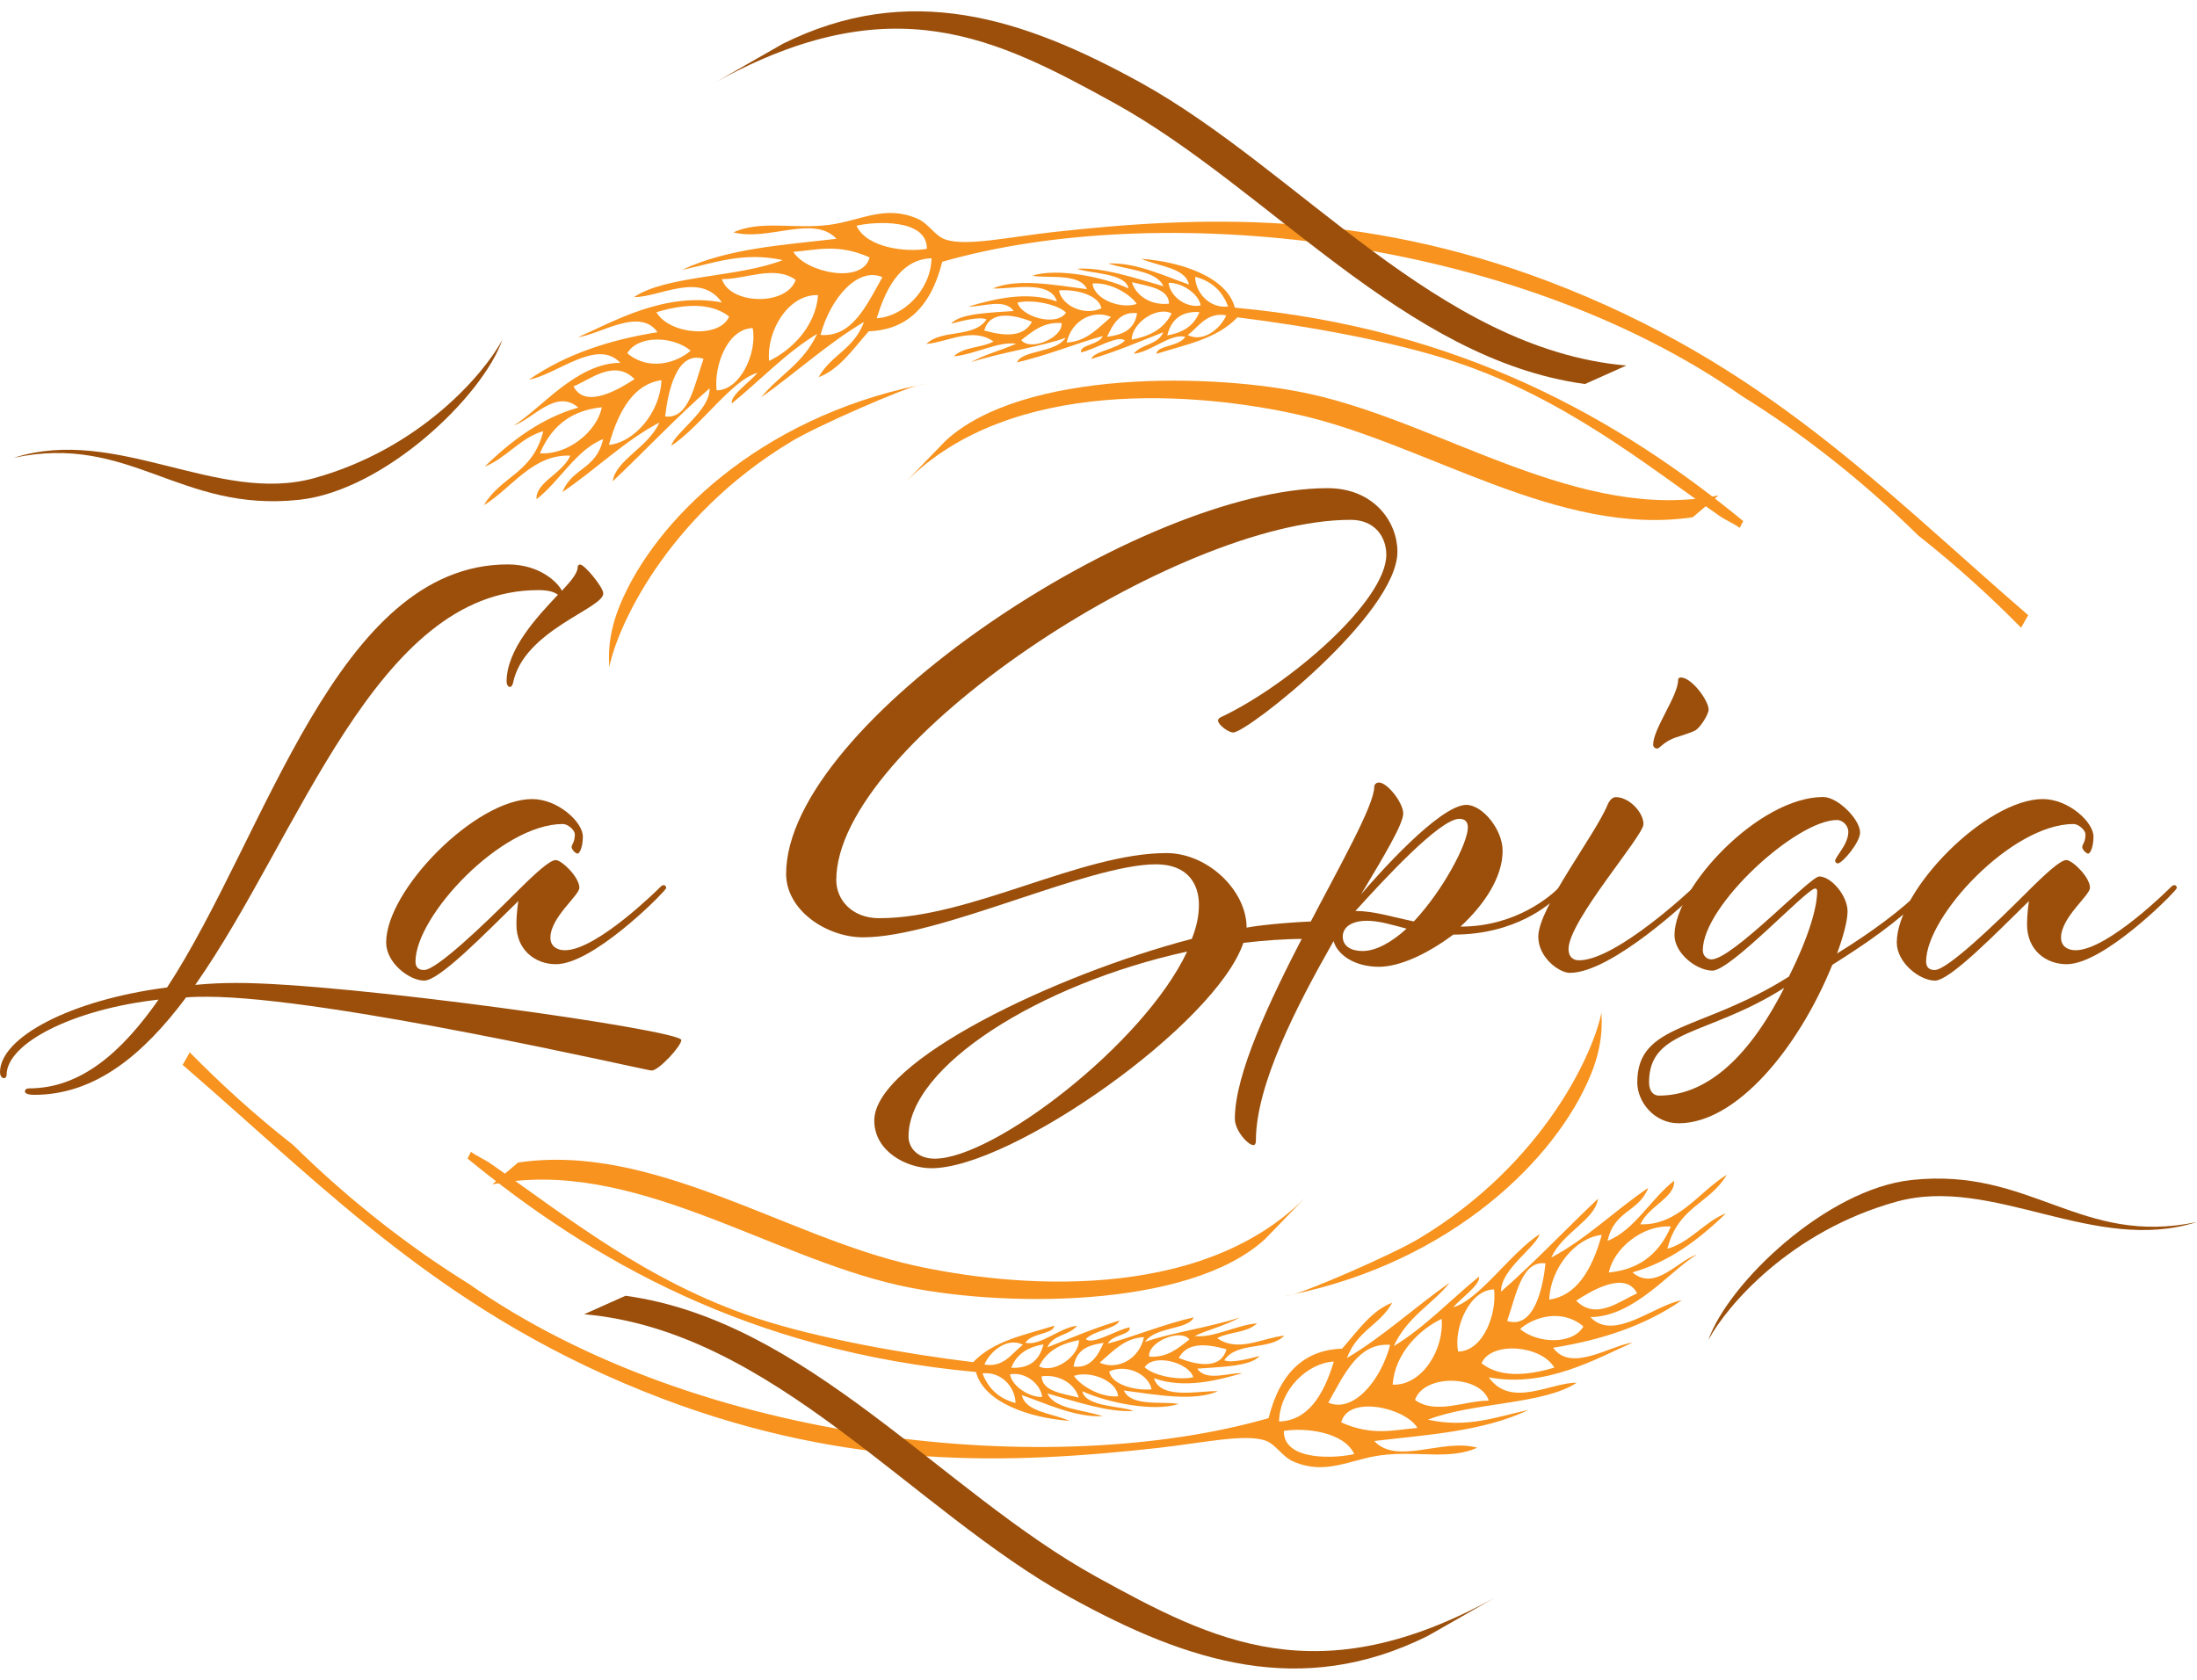 <svg version="1.1" id="Livello_1" xmlns="http://www.w3.org/2000/svg" xmlns:xlink="http://www.w3.org/1999/xlink" x="0px" y="0px"
	 width="170" height="130" viewBox="0 0 170 130" style="enable-background:new 0 0 170 130;" xml:space="preserve">
<style type="text/css">
	.st0{fill:#F7931E;}
	.st1{fill:#9B4F0B;}
</style>
<path class="st0" d="M36.44,89.14c-0.09,0.18-0.18,0.36-0.26,0.52c9.54,7.84,21.83,14.92,39.34,16.52c0.61,2.36,4.16,3.56,7.24,3.78
	c-1.35-0.59-3.42-0.69-3.69-1.99c1.82,0.62,4.08,1.73,6.25,1.63c-1.54-0.51-3.76-0.56-4.27-1.76c2.12,0.6,4.7,1.49,6.66,1.35
	c-0.83-0.37-3.74-0.3-3.96-1.52c1.98,0.91,5.59,1.61,7.45,0.98c-1.24-0.22-3.68,0.23-4.24-1.04c2.65,0.35,5.4,0.86,7.28,0.06
	c-1.3-0.08-4.44,0.71-4.95-1.01c2.36,0.85,4.92,0.16,6.84-0.39c-1-0.06-2.8,0.68-3.49-0.35c1.64-0.13,4.14-0.15,4.82-0.98
	c-0.75,0.2-2.18,0.58-2.73,0.33c0.99-1.47,3.46-0.73,4.65-1.9c-1.67,0.15-3.56,1.34-5.2,0.19c0.95-0.51,2.3-0.39,3.09-1.15
	c-1.63,0.15-3.46,1.18-4.83,0.98c1.14-0.52,2.42-0.82,3.49-1.43c-2.26,0.75-5.5,1.22-7.33,1.89c0.79-1.19,3.33-0.93,3.77-1.9
	c-2.24,0.5-4.87,1.57-6.64,2.03c0.28-0.69,1.82-0.66,1.68-1.26c-1.02,0.2-2.89,1.41-3.39,0.91c0.64-0.67,2.41-0.82,2.6-1.43
	c-1.93,0.57-3.74,1.35-5.58,2.07c0.46-1.02,1.68-0.89,2.3-1.67c-1.41,0.17-2.8,1.58-4,1.32c0.44-0.76,2.21-0.67,2.23-1.32
	c-2.24,0.71-4.67,1.14-6.27,2.82c-5.33-0.65-12.04-1.85-16.74-3.4C50.04,99.2,43.82,94.12,37.89,90
	C37.51,89.74,36.92,89.49,36.44,89.14z M79.15,104.07c-0.88,0.68-1.48,1.79-2.98,1.53C76.66,104.49,78,103.48,79.15,104.07z
	 M78.25,105.85c0.46-1.16,1.39-1.61,2.49-1.81C80.41,105.39,79.53,105.92,78.25,105.85z M83.49,103.71c0.01,1.25-1.9,2.62-3.09,2.04
	C81.03,104.47,82.18,103.97,83.49,103.71z M85.4,103.92c-0.48,1.06-1.05,1.99-2.33,1.84C83.31,104.34,84.33,104.09,85.4,103.92z
	 M91.21,105.1c0.61-1.17,1.99-1.16,3.69-0.68C94.47,106,92.65,105.66,91.21,105.1z M88.92,104.99c-0.13-1.12,2.4-2.21,3.12-1.33
	C91.15,104.35,90.31,105.09,88.92,104.99z M88.57,105.81c0.7-1.09,3.43-0.37,3.76,0.77C91.36,106.84,89.32,106.52,88.57,105.81z
	 M85.09,105.46c1.01-0.86,1.89-1.9,3.43-1.98C88.16,105.18,86.48,106.08,85.09,105.46z M85.83,106.14c1.27-0.6,3.02,0.15,3.28,1.38
	C87.9,107.64,86.01,107.18,85.83,106.14z M83.1,106.48c1.25-0.43,3.31,0.36,3.42,1.58C85.25,108.18,83.66,107.31,83.1,106.48z
	 M83.47,108.16c-1.3-0.32-2.84-0.49-2.87-1.65C82.01,106.33,83.19,107.14,83.47,108.16z M78.15,106.36
	c1.21-0.22,2.38,0.76,2.49,1.75C79.69,108.16,78.32,107.31,78.15,106.36z M78.58,108.58c-1.43-0.38-2.14-1.24-2.56-2.29
	C77.46,106.11,78.56,107.34,78.58,108.58z"/>
<path class="st0" d="M66.92,109.93c-0.39-0.04-0.77-0.08-1.17-0.13c0.53,0.15,1.04,0.27,1.5,0.35
	C67.14,110.08,67.03,110.01,66.92,109.93z M106.33,111.52c4.15-0.49,8.41-0.73,11.96-2.41c-2.46,0.53-4.73,1.44-7.8,0.76
	c3.48-1.36,8.96-1.16,11.51-2.86c-1.98-0.03-5.1,2.01-6.8-0.42c4.45,0.86,8.47-1.53,11.14-2.69c-1.77,0.24-4.77,2.35-6.16,0.4
	c3.65-0.58,7.04-1.66,9.95-3.67c-2.13,0.37-5.26,3.23-7.07,1.3c3.41-0.02,6.2-3.63,8.24-4.84c-1.5,0.49-3.25,2.87-4.98,1.38
	c2.78-0.79,5.1-2.49,7.23-4.57c-1.65,0.64-2.79,2.27-4.53,2.74c0.83-3.3,3.26-3.45,4.6-5.73c-2.19,1.35-3.76,3.94-6.69,3.84
	c0.6-1.39,2.72-2.09,2.61-3.37c-1.8,1.39-3.06,3.83-5.15,4.65c0.53-2.39,2.38-2.18,3.15-4.1c-2.54,1.71-4.81,3.97-7.5,5.39
	c0.86-1.93,3.38-2.9,3.61-4.55c-2.51,2.37-4.93,4.95-7.5,7.19c-0.05-1.72,2.71-3.44,2.98-4.45c-2.27,1.49-4.69,5.1-6.68,5.66
	c0.57-0.69,2.13-1.75,1.99-2.37c-2.2,1.79-4.22,3.95-6.6,5.38c1.09-2.33,2.94-3.18,4.34-4.92c-2.69,1.89-5.16,4.18-7.96,5.84
	c0.81-2.15,2.52-2.52,3.51-4.28c-1.59,0.58-2.68,2.19-3.88,3.55c-2.75,0.1-4.76,1.67-5.69,5.38c-16.56,4.77-43.95,2.17-61.91-10.41
	c-4.52-2.81-9.08-6.32-13.52-10.68c-0.03-0.03-0.06-0.06-0.1-0.09c-2.97-2.32-5.66-4.8-7.95-7.13c-0.18,0.34-0.36,0.65-0.55,0.97
	c11.29,9.75,20.42,19.49,37.14,25.84c14.52,5.5,26.88,5.08,38.29,3.81c3.5-0.39,6.72-1.12,8.34-0.58c0.83,0.29,1.3,1.25,2.18,1.63
	c2.53,1.09,4.36-0.17,6.8-0.49c2.75-0.36,5.27,0.39,7.43-0.58C111.61,111.29,108.12,113.42,106.33,111.52z M109.68,110.51
	c-1.82,0.14-3.45,0.66-5.9-0.43C104.31,107.93,108.76,108.94,109.68,110.51z M115.2,108.4c-1.8-0.03-4.09,1.12-5.71-0.06
	C110.19,106.29,114.59,106.42,115.2,108.4z M120.27,105.84c-1.48,0.44-4,0.98-5.63-0.34C115.38,103.78,119.25,104.09,120.27,105.84z
	 M122.52,102.65c-0.8,1.43-3.55,1.35-4.9,0.2C118.75,101.87,120.91,101.28,122.52,102.65z M126.68,100.1
	c-1.26,0.51-3.15,2.15-4.72,0.56C123.06,99.94,125.77,98.28,126.68,100.1z M129.29,94.92c-1.01,2.36-2.71,3.35-4.8,3.56
	C124.87,96.6,127.13,94.77,129.29,94.92z M123.94,95.57c-0.78,2.81-2.01,4.72-4.06,5.01C119.96,98.11,121.96,95.76,123.94,95.57z
	 M119.59,97.77c-0.19,1.8-0.85,5.13-2.97,4.46C117.33,100.2,117.74,97.54,119.59,97.77z M115.61,99.79
	c0.22,1.91-0.84,4.77-2.78,4.81C112.45,102.76,113.74,99.79,115.61,99.79z M111.55,102.07c0.21,2.32-1.49,5.18-3.79,5.09
	C107.93,104.73,109.84,102.88,111.55,102.07z M98.97,110.01c0.06-2.5,2.22-4.53,4.24-4.64C102.39,108.09,101.14,109.95,98.97,110.01
	z M102.78,108.55c1.24-2.2,2.34-4.67,4.79-4.47C106.8,106.96,104.66,109.37,102.78,108.55z M99.34,110.74
	c1.6-0.27,4.64,0.05,5.45,1.79C103.45,112.85,99.31,113.13,99.34,110.74z"/>
<path class="st1" d="M115.64,123.66c-13.65,7.52-21.69,3.39-30.82-1.64c-11.92-6.58-22.43-19.83-36.42-21.74
	c-1.91,0.85-3.2,1.43-3.2,1.43c14.59,1.28,25.35,15.14,37.61,21.91c9.13,5.04,17.9,7.84,27.66,2.99"/>
<path class="st0" d="M100.98,92.7c-8.2,8.23-22.75,6.91-30.32,5.22c-9.9-2.22-20.18-9.5-30.57-7.95c-1.2,1-1.99,1.69-1.99,1.69
	c10.7-2.13,21.28,5.54,31.46,7.81c7.57,1.7,22.37,1.91,28.34-3.59"/>
<path class="st1" d="M132.19,103.7c1.55-4.41,9.14-11.67,15.72-12.38c9.27-1,13.08,5.16,22.09,3.25
	c-7.95,2.54-15.79-3.64-23.26-1.57C138.56,95.27,133.63,101.03,132.19,103.7"/>
<g>
	<path class="st0" d="M123.1,83.15c1.2-2.93,0.72-4.79,0.84-4.91c-0.52,2.98-4.34,11.74-14.15,17.62c-2.03,1.22-8.64,4.09-9.83,4.33
		C112.32,97.62,120.41,89.74,123.1,83.15z"/>
	<path class="st0" d="M99.96,100.2c-0.19,0.02-0.38,0.06-0.57,0.08C99.57,100.27,99.77,100.24,99.96,100.2z"/>
</g>
<path class="st0" d="M134.62,40.85c0.09-0.18,0.17-0.35,0.27-0.52c-9.54-7.84-21.83-14.92-39.34-16.52
	c-0.6-2.36-4.15-3.56-7.24-3.78c1.35,0.59,3.42,0.69,3.69,1.99c-1.82-0.62-4.08-1.73-6.25-1.63c1.54,0.51,3.76,0.56,4.27,1.76
	c-2.12-0.6-4.69-1.49-6.66-1.35c0.83,0.37,3.74,0.29,3.96,1.52c-1.97-0.91-5.58-1.6-7.45-0.98c1.24,0.22,3.68-0.23,4.24,1.04
	c-2.65-0.35-5.4-0.85-7.28-0.06c1.3,0.09,4.44-0.72,4.95,1.01c-2.36-0.85-4.92-0.16-6.84,0.39c1,0.06,2.81-0.68,3.49,0.35
	c-1.64,0.13-4.14,0.15-4.83,0.98c0.76-0.2,2.18-0.58,2.74-0.33c-0.99,1.47-3.46,0.73-4.66,1.9c1.67-0.15,3.56-1.34,5.2-0.19
	c-0.95,0.51-2.3,0.39-3.08,1.15c1.62-0.15,3.46-1.18,4.83-0.98c-1.14,0.51-2.41,0.82-3.49,1.43c2.27-0.75,5.5-1.22,7.32-1.89
	c-0.79,1.19-3.33,0.93-3.77,1.9c2.24-0.49,4.87-1.57,6.64-2.03c-0.28,0.69-1.82,0.66-1.68,1.26c1.02-0.2,2.89-1.4,3.39-0.91
	c-0.64,0.67-2.41,0.82-2.6,1.42c1.93-0.57,3.74-1.35,5.58-2.07c-0.46,1.02-1.68,0.88-2.3,1.67c1.41-0.17,2.8-1.58,4-1.32
	c-0.44,0.76-2.21,0.67-2.23,1.32c2.24-0.71,4.66-1.14,6.26-2.82c5.33,0.65,12.05,1.85,16.74,3.41c8.53,2.82,14.74,7.9,20.67,12.03
	C133.55,40.26,134.14,40.51,134.62,40.85z M91.91,25.93c0.88-0.68,1.49-1.79,2.98-1.53C94.4,25.51,93.05,26.52,91.91,25.93z
	 M92.81,24.15c-0.46,1.16-1.39,1.61-2.49,1.81C90.65,24.61,91.53,24.08,92.81,24.15z M87.57,26.29c-0.01-1.25,1.9-2.62,3.09-2.04
	C90.03,25.53,88.88,26.03,87.57,26.29z M85.66,26.07c0.48-1.05,1.05-1.99,2.33-1.83C87.75,25.65,86.73,25.91,85.66,26.07z
	 M79.85,24.9c-0.61,1.16-1.99,1.16-3.69,0.68C76.59,24,78.41,24.33,79.85,24.9z M82.14,25c0.13,1.12-2.4,2.22-3.12,1.32
	C79.9,25.64,80.74,24.9,82.14,25z M82.49,24.19c-0.7,1.1-3.43,0.37-3.76-0.77C79.7,23.16,81.74,23.48,82.49,24.19z M85.97,24.53
	c-1.01,0.86-1.89,1.9-3.43,1.98C82.9,24.81,84.58,23.92,85.97,24.53z M85.22,23.86c-1.27,0.6-3.02-0.14-3.28-1.38
	C83.16,22.35,85.05,22.82,85.22,23.86z M87.96,23.52c-1.25,0.43-3.31-0.36-3.42-1.58C85.81,21.82,87.4,22.69,87.96,23.52z
	 M87.59,21.84c1.3,0.32,2.84,0.49,2.87,1.66C89.05,23.67,87.87,22.86,87.59,21.84z M92.91,23.64c-1.21,0.22-2.38-0.76-2.49-1.75
	C91.37,21.84,92.74,22.69,92.91,23.64z M92.48,21.42c1.43,0.38,2.14,1.24,2.55,2.3C93.6,23.89,92.5,22.66,92.48,21.42z"/>
<path class="st0" d="M104.14,20.06c0.39,0.04,0.77,0.08,1.17,0.13c-0.53-0.15-1.04-0.27-1.49-0.35
	C103.92,19.92,104.02,19.99,104.14,20.06z M64.73,18.48c-4.15,0.49-8.41,0.73-11.96,2.41c2.47-0.53,4.73-1.43,7.8-0.76
	c-3.48,1.36-8.96,1.16-11.51,2.86c1.98,0.03,5.11-2.01,6.8,0.42c-4.45-0.86-8.47,1.53-11.14,2.69c1.77-0.24,4.77-2.35,6.16-0.39
	c-3.65,0.58-7.03,1.66-9.95,3.67c2.14-0.37,5.26-3.24,7.07-1.3c-3.41,0.01-6.2,3.62-8.24,4.84c1.5-0.49,3.25-2.87,4.99-1.38
	c-2.78,0.79-5.11,2.49-7.24,4.57c1.65-0.64,2.8-2.27,4.53-2.74c-0.83,3.3-3.26,3.45-4.6,5.73c2.2-1.35,3.76-3.95,6.69-3.84
	c-0.59,1.38-2.72,2.09-2.61,3.37c1.8-1.39,3.06-3.83,5.15-4.65c-0.54,2.39-2.38,2.18-3.15,4.1c2.54-1.71,4.81-3.97,7.5-5.38
	c-0.85,1.93-3.38,2.9-3.61,4.55c2.51-2.37,4.92-4.95,7.5-7.2c0.05,1.72-2.71,3.44-2.97,4.45c2.27-1.49,4.69-5.1,6.68-5.65
	c-0.57,0.69-2.13,1.75-1.99,2.37c2.2-1.79,4.22-3.95,6.6-5.38c-1.09,2.33-2.93,3.18-4.33,4.91c2.68-1.9,5.16-4.18,7.96-5.84
	c-0.81,2.15-2.52,2.52-3.52,4.28c1.59-0.58,2.68-2.19,3.88-3.55c2.75-0.1,4.76-1.67,5.69-5.38c16.56-4.77,43.95-2.17,61.91,10.41
	c4.52,2.81,9.07,6.32,13.52,10.68c0.03,0.03,0.06,0.06,0.1,0.1c2.96,2.33,5.66,4.8,7.95,7.13c0.19-0.34,0.36-0.65,0.55-0.97
	c-11.3-9.75-20.42-19.49-37.14-25.84c-14.52-5.5-26.88-5.08-38.29-3.81c-3.5,0.39-6.72,1.12-8.34,0.58
	c-0.84-0.28-1.31-1.25-2.19-1.62c-2.53-1.09-4.36,0.16-6.8,0.48c-2.75,0.36-5.27-0.39-7.43,0.58C59.45,18.7,62.94,16.58,64.73,18.48
	z M61.39,19.49c1.82-0.14,3.45-0.66,5.9,0.43C66.74,22.06,62.3,21.06,61.39,19.49z M55.86,21.6c1.79,0.03,4.08-1.12,5.71,0.06
	C60.86,23.71,56.47,23.58,55.86,21.6z M50.79,24.16c1.48-0.44,4-0.97,5.63,0.34C55.68,26.22,51.81,25.91,50.79,24.16z M48.54,27.34
	c0.8-1.42,3.55-1.35,4.9-0.2C52.31,28.13,50.15,28.71,48.54,27.34z M44.38,29.9c1.26-0.5,3.15-2.15,4.72-0.56
	C48,30.06,45.29,31.72,44.38,29.9z M41.78,35.08c1-2.36,2.7-3.35,4.79-3.56C46.19,33.4,43.93,35.23,41.78,35.08z M47.12,34.43
	c0.78-2.81,2.01-4.72,4.06-5.01C51.1,31.89,49.1,34.24,47.12,34.43z M51.47,32.23c0.2-1.8,0.85-5.13,2.97-4.46
	C53.72,29.8,53.32,32.45,51.47,32.23z M55.45,30.21c-0.22-1.91,0.84-4.77,2.79-4.82C58.61,27.24,57.31,30.2,55.45,30.21z
	 M59.51,27.93c-0.21-2.32,1.49-5.18,3.79-5.09C63.12,25.27,61.22,27.12,59.51,27.93z M72.08,19.99c-0.06,2.5-2.22,4.53-4.24,4.64
	C68.66,21.91,69.92,20.05,72.08,19.99z M68.28,21.45c-1.24,2.2-2.34,4.67-4.79,4.47C64.26,23.04,66.4,20.63,68.28,21.45z
	 M71.72,19.26c-1.6,0.27-4.64-0.06-5.45-1.79C67.61,17.15,71.75,16.87,71.72,19.26z"/>
<path class="st1" d="M55.41,6.34c13.66-7.52,21.69-3.39,30.82,1.64c11.92,6.58,22.43,19.83,36.41,21.74c1.91-0.85,3.2-1.43,3.2-1.43
	c-14.58-1.28-25.35-15.14-37.61-21.91c-9.13-5.03-17.9-7.84-27.66-2.99"/>
<path class="st0" d="M70.08,37.3c8.2-8.23,22.75-6.91,30.33-5.22c9.9,2.21,20.17,9.5,30.57,7.95c1.2-1.01,1.99-1.69,1.99-1.69
	c-10.7,2.13-21.28-5.54-31.46-7.82c-7.58-1.7-22.38-1.91-28.34,3.59"/>
<path class="st1" d="M38.87,26.3c-1.55,4.41-9.14,11.67-15.72,12.38c-9.27,1-13.08-5.16-22.09-3.25c7.95-2.54,15.78,3.64,23.26,1.57
	C32.49,34.73,37.43,28.97,38.87,26.3"/>
<g>
	<path class="st0" d="M47.96,46.85c-1.2,2.93-0.72,4.79-0.84,4.91c0.53-2.97,4.34-11.74,14.16-17.62c2.03-1.22,8.63-4.09,9.83-4.33
		C58.74,32.38,50.66,40.26,47.96,46.85z"/>
	<path class="st0" d="M71.1,29.8c0.19-0.03,0.38-0.06,0.58-0.08C71.49,29.73,71.29,29.76,71.1,29.8z"/>
</g>
<g>
	<g>
		<path class="st1" d="M12.93,76.42c7.69-11.76,13.09-32.74,26.37-32.74c2.55,0,3.92,1.48,4.18,2.04c0.71-0.76,1.22-1.37,1.22-1.83
			c0-0.1,0.05-0.2,0.2-0.2c0.31,0,1.78,1.73,1.78,2.24c0,1.17-6.16,2.85-6.98,6.92c-0.05,0.15-0.1,0.31-0.25,0.31
			c-0.15,0-0.25-0.2-0.25-0.41c0-2.49,2.34-4.99,3.97-6.72c-0.31-0.25-0.81-0.36-1.53-0.36c-12.58,0-18.48,19.09-26.53,30.55
			c1.07-0.1,2.09-0.15,3.21-0.15c8.55,0,34.4,3.65,34.4,4.42c0,0.46-1.74,2.36-2.3,2.36c-0.36,0-25.02-5.71-34.39-5.71
			c-0.56,0-1.07,0-1.63,0.05c-3.31,4.43-7.03,7.54-11.76,7.54c-0.41,0-0.71-0.1-0.71-0.25c0-0.15,0.1-0.25,0.31-0.25
			c4.02,0,7.18-2.8,10.03-6.87C5.65,78.1,0.51,80.74,0.51,83.19c0,0.15-0.1,0.25-0.2,0.25C0.1,83.44,0,83.19,0,82.98
			C0,80.29,5.45,77.38,12.93,76.42z"/>
		<path class="st1" d="M43.02,74.62c-1.63,0-3.06-1.12-3.06-3.06c0-0.97,0.15-1.83,0.15-1.83c-2.55,2.49-6.11,6.16-7.28,6.16
			c-1.17,0-2.95-1.38-2.95-2.95c0-4.07,6.92-11.1,11.3-11.1c1.99,0,3.92,1.78,3.92,2.9c0,0.81-0.25,1.32-0.41,1.32
			c-0.15,0-0.46-0.31-0.46-0.51s0.25-0.36,0.25-0.97c0-0.36-0.56-0.81-0.92-0.81c-4.79,0-11.41,7.13-11.41,10.64
			c0,0.41,0.2,0.66,0.66,0.66c0.97,0,4.63-3.51,7.08-5.96c1.53-1.53,2.65-2.55,3.11-2.55s1.83,1.32,1.83,2.14
			c0,0.61-2.24,2.29-2.24,3.87c0,0.66,0.51,0.97,1.12,0.97c2.49,0,7.33-4.84,7.33-4.84c0.1-0.1,0.2-0.2,0.31-0.2
			c0.15,0,0.2,0.15,0.2,0.2c0,0.1-0.36,0.46-0.51,0.61C51.07,69.33,45.87,74.62,43.02,74.62z"/>
		<path class="st1" d="M94.56,55.46c5.28-2.52,12.71-8.97,12.71-12.53c0-1.35-0.86-2.7-2.76-2.7c-13.45,0-39.8,17.32-39.8,27.88
			c0,1.54,1.23,2.95,3.32,2.95c7.06,0,15.6-5.04,22.23-5.04c3.19,0,6.2,2.89,6.2,5.77c1.29-0.25,4.31-0.48,5.35-0.48
			c0.86,0-0.38,0.85-0.38,1.1c0,0.18-0.12,0.25-0.37,0.25c-1.66,0-3.26,0.12-4.85,0.31c-2.15,6.33-17.93,17.44-24.14,17.44
			c-1.9,0-4.42-1.29-4.42-3.69c0-4.61,14-11.3,24.57-14.06c0.37-0.92,0.55-1.78,0.55-2.64c0-1.6-0.86-3.13-3.32-3.13
			c-5.28,0-16.71,5.65-22.66,5.65c-2.83,0-5.96-2.09-5.96-4.91c0-11.67,27.58-29.85,41.89-29.85c3.62,0,5.41,2.64,5.41,4.91
			c0,4.85-11.61,14-12.71,14c-0.37,0-1.17-0.61-1.17-0.92C94.25,55.64,94.38,55.52,94.56,55.46z M91.86,73.64
			C80.37,76.16,70.3,82.55,70.3,87.95c0,0.86,0.68,1.72,2.03,1.72C76.87,89.67,88.48,80.83,91.86,73.64z"/>
		<path class="st1" d="M120.6,68.72c0,0,0.2-0.2,0.31-0.2c0.15,0,0.2,0.15,0.2,0.2c0,0.1-0.36,0.46-0.51,0.61
			c-0.66,0.61-3.26,3-8.15,3c-2.04,1.53-4.18,2.49-5.75,2.49c-1.88,0-3.21-0.92-3.51-1.99c-2.9,5.09-6.01,11.15-6.01,15.43
			c0,0.2-0.05,0.36-0.2,0.36c-0.41,0-1.43-1.12-1.43-2.04c0-6.92,10.79-22.76,10.79-25.71c0-0.15,0.15-0.31,0.36-0.31
			c0.66,0,1.88,1.58,1.88,2.39c0,0.81-1.43,3.21-3.26,6.26c1.17-1.37,6.06-6.92,8.15-6.92c1.22,0,2.8,1.88,2.8,3.56
			c0,2.04-1.43,4.18-3.26,5.86C117.24,71.72,119.94,69.38,120.6,68.72z M108.84,71.87c-1.17-0.31-2.14-0.61-3.06-0.61
			c-1.22,0-1.88,0.51-1.88,1.22c0,0.76,0.66,1.12,1.53,1.12C106.5,73.6,107.72,72.89,108.84,71.87z M109.4,71.31
			c2.29-2.44,4.18-6.06,4.18-7.28c0-0.41-0.2-0.66-0.66-0.66c-1.53,0-5.96,4.84-8.04,7.13C106.3,70.5,107.72,70.96,109.4,71.31z"/>
		<path class="st1" d="M127.17,63.78c0,0.92-5.8,7.48-5.8,9.67c0,0.61,0.36,0.87,0.81,0.87c2.9,0,8.81-5.6,8.81-5.6
			s0.2-0.2,0.36-0.2c0.1,0,0.2,0.15,0.2,0.2c0,0.1-0.41,0.46-0.56,0.61c0,0-6.21,5.96-9.52,5.96c-0.81,0-2.44-1.17-2.44-2.8
			c0-2.24,4.43-7.89,5.4-10.29c0.15-0.31,0.36-0.51,0.61-0.51C126.05,61.69,127.17,62.86,127.17,63.78z M132.21,54.92
			c0,0.36-0.66,1.43-1.07,1.63c-0.31,0.15-0.97,0.36-1.43,0.51c-0.97,0.31-1.27,0.87-1.48,0.87c-0.15,0-0.31-0.1-0.31-0.31
			c0-1.22,1.93-3.77,1.93-4.99c0-0.15,0.1-0.2,0.2-0.2C130.89,52.42,132.21,54.21,132.21,54.92z"/>
		<path class="st1" d="M141.78,74.67c-2.65,6.52-7.45,12.26-11.88,12.26c-1.93,0-3.21-1.68-3.21-3.16c0-4.63,4.96-3.91,11.73-8.19
			c1.63-3.26,2.19-5.45,2.19-6.62c0-0.1-0.05-0.2-0.15-0.2c-0.66,0-6.57,6.42-7.99,6.36c-1.27-0.05-2.9-1.37-2.9-2.75
			c0-3.67,6.52-10.69,11.51-10.69c1.12,0,2.85,1.73,2.85,2.75c0,0.76-1.37,2.39-1.73,2.39c-0.1,0-0.2-0.1-0.2-0.2
			c0-0.31,1.02-1.27,1.02-2.24c0-0.51-0.46-0.92-0.87-0.92c-3.16,0-10.39,6.62-10.39,10.08c0,0.46,0.36,0.71,0.66,0.71
			c1.63,0,7.64-6.42,8.35-6.42c0.92,0,2.19,1.48,2.19,2.7c0,0.71-0.31,1.88-0.81,3.26c2.55-1.58,4.89-3.26,6.72-5.09
			c0,0,0.2-0.2,0.36-0.2c0.1,0,0.2,0.15,0.2,0.2c0,0.1-0.41,0.46-0.56,0.61C146.88,71.31,144.38,73.04,141.78,74.67z M128.37,84.79
			c3.41,0,6.74-2.53,9.69-8.34c-5.96,3.77-10.46,3.15-10.46,7.32C127.61,84.49,127.97,84.79,128.37,84.79z"/>
		<path class="st1" d="M159.91,74.62c-1.63,0-3.06-1.12-3.06-3.06c0-0.97,0.15-1.83,0.15-1.83c-2.55,2.49-6.11,6.16-7.28,6.16
			s-2.95-1.38-2.95-2.95c0-4.07,6.92-11.1,11.3-11.1c1.99,0,3.92,1.78,3.92,2.9c0,0.81-0.25,1.32-0.41,1.32
			c-0.15,0-0.46-0.31-0.46-0.51s0.25-0.36,0.25-0.97c0-0.36-0.56-0.81-0.92-0.81c-4.79,0-11.41,7.13-11.41,10.64
			c0,0.41,0.2,0.66,0.66,0.66c0.97,0,4.63-3.51,7.08-5.96c1.53-1.53,2.65-2.55,3.11-2.55s1.83,1.32,1.83,2.14
			c0,0.61-2.24,2.29-2.24,3.87c0,0.66,0.51,0.97,1.12,0.97c2.5,0,7.33-4.84,7.33-4.84c0.1-0.1,0.2-0.2,0.31-0.2
			c0.15,0,0.2,0.15,0.2,0.2c0,0.1-0.36,0.46-0.51,0.61C167.95,69.33,162.76,74.62,159.91,74.62z"/>
	</g>
</g>
</svg>
